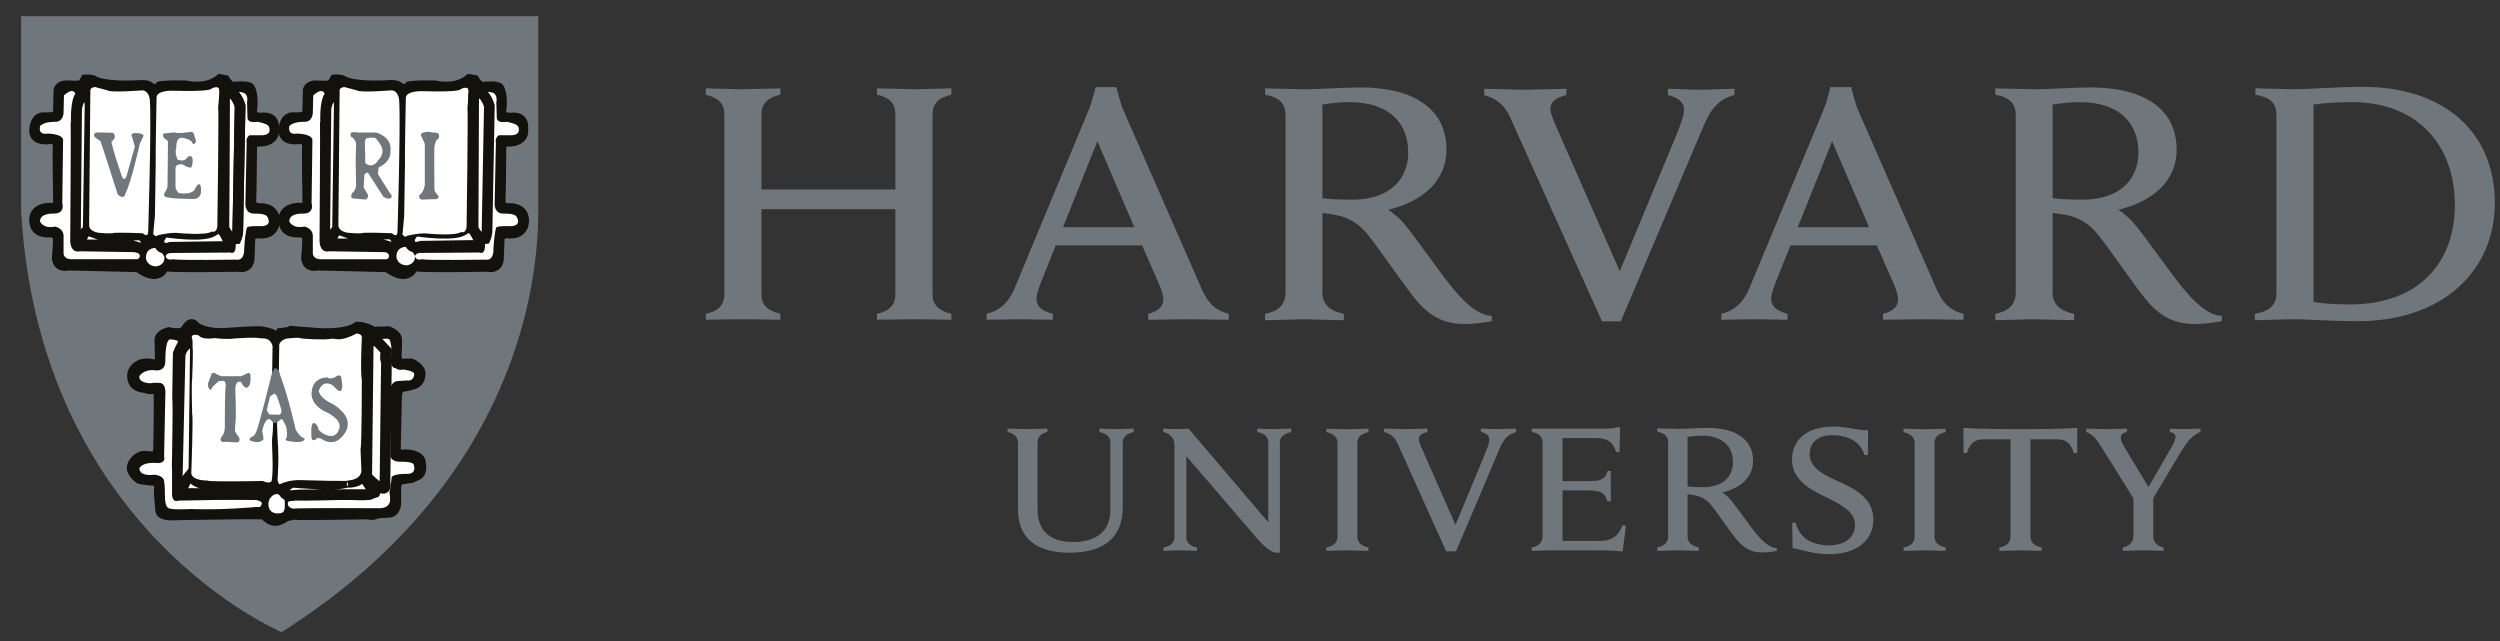 <?xml version="1.0" encoding="UTF-8"?>
<svg width="117px" height="30px" viewBox="0 0 117 30" version="1.1" xmlns="http://www.w3.org/2000/svg" xmlns:xlink="http://www.w3.org/1999/xlink">
    <rect x="0" y="0" width="117" height="30" fill="#333333" stroke="none"/>
    <!-- Generator: Sketch 61.2 (89653) - https://sketch.com -->
    <title>Harvard_University_logo</title>
    <desc>Created with Sketch.</desc>
    <defs>
        <polygon id="path-1" points="0 31.747 121.354 31.747 121.354 0 0 0"></polygon>
    </defs>
    <g id="6F777C" stroke="none" stroke-width="1" fill="none" fill-rule="evenodd">
        <g id="Harvard_University_logo" transform="translate(-2, -2)">
            <g id="g10" transform="translate(61, 16.963) scale(-1, 1) rotate(-180) translate(-61, -16.963) translate(0, 0.963)">
                <g id="g12">
                    <g id="g14-Clipped">
                        <mask id="mask-2" fill="white">
                            <use xlink:href="#path-1"></use>
                        </mask>
                        <g id="path16"></g>
                        <g id="g14" mask="url(#mask-2)">
                            <g transform="translate(2.883, 1.153)">
                                <g id="g20" transform="translate(46.183, 3.906)">
                                    <path d="M0.577,5.189 C0.577,5.434 0.417,5.616 0.09,5.686 L0.09,5.845 C0.271,5.845 0.873,5.821 1.042,5.821 C1.189,5.821 1.772,5.845 1.953,5.845 L1.953,5.686 C1.65,5.627 1.491,5.448 1.491,5.189 L1.491,2.078 C1.491,1.093 2.032,0.537 3.164,0.537 C4.139,0.537 4.897,0.974 4.897,2.005 L4.897,5.201 C4.897,5.432 4.752,5.616 4.387,5.686 L4.387,5.845 C4.52,5.845 5.017,5.821 5.187,5.821 C5.332,5.821 5.855,5.845 5.988,5.845 L5.988,5.686 C5.636,5.602 5.479,5.444 5.479,5.201 L5.479,2.177 C5.479,0.819 4.69,0.039 2.985,0.039 C1.399,0.039 0.577,0.761 0.577,2.036 L0.577,5.189 Z" id="path22" fill="#6F777C" fill-rule="nonzero"></path>
                                </g>
                                <g id="g24" transform="translate(53.422, 3.9)">
                                    <path d="M0.144,0.288 C0.513,0.357 0.659,0.544 0.659,0.773 L0.659,5.073 C0.659,5.437 0.465,5.601 0.134,5.692 L0.134,5.85 C0.321,5.836 0.635,5.828 0.796,5.828 C0.942,5.828 1.168,5.831 1.321,5.85 L5.05,1.466 L5.05,5.206 C5.05,5.437 4.904,5.62 4.54,5.692 L4.54,5.85 C4.673,5.85 5.153,5.826 5.324,5.826 C5.472,5.826 5.986,5.85 6.122,5.85 L6.122,5.692 C5.766,5.608 5.594,5.449 5.594,5.206 L5.594,0.045 L5.37,0.045 C5.228,0.077 4.961,0.229 4.554,0.676 L1.217,4.562 L1.217,0.773 C1.217,0.543 1.35,0.36 1.714,0.288 L1.714,0.129 C1.581,0.129 1.101,0.155 0.93,0.155 C0.783,0.155 0.28,0.129 0.144,0.129 L0.144,0.288 Z" id="path26" fill="#6F777C" fill-rule="nonzero"></path>
                                </g>
                                <g id="g28" transform="translate(82.849, 3.763)">
                                    <path d="M0.144,1.586 L0.302,1.586 C0.385,1.264 0.569,0.971 0.827,0.802 C1.095,0.613 1.516,0.523 1.855,0.523 C2.606,0.523 3.081,0.894 3.081,1.483 C3.081,2.092 2.472,2.408 1.742,2.772 C1.199,3.044 0.133,3.493 0.133,4.524 C0.133,5.484 0.865,6.082 2.037,6.082 C2.81,6.082 3.173,5.893 3.695,5.917 L3.685,4.752 L3.525,4.752 C3.317,5.438 2.693,5.678 2.01,5.678 C1.246,5.678 0.961,5.241 0.961,4.797 C0.961,4.161 1.583,3.84 2.288,3.526 C3.081,3.173 3.942,2.727 3.942,1.733 C3.942,0.793 3.206,0.112 1.861,0.112 C1.061,0.112 0.581,0.34 0.161,0.392 L0.144,1.586 Z" id="path30" fill="#6F777C" fill-rule="nonzero"></path>
                                </g>
                                <g id="g32" transform="translate(96.713, 3.946)">
                                    <path d="M2.306,2.45 L0.788,4.886 C0.529,5.314 0.33,5.54 0.041,5.646 L0.041,5.804 C0.25,5.804 0.812,5.779 0.971,5.779 C1.116,5.779 1.722,5.804 1.941,5.804 L1.941,5.646 C1.747,5.612 1.656,5.515 1.656,5.368 C1.656,5.239 1.744,5.073 1.832,4.929 C1.919,4.785 2.952,3.072 2.952,3.072 L4.03,4.928 C4.139,5.114 4.216,5.298 4.216,5.42 C4.216,5.531 4.138,5.622 3.954,5.646 L3.954,5.804 C4.137,5.804 4.52,5.779 4.643,5.779 C4.765,5.779 5.206,5.804 5.387,5.804 L5.387,5.657 C4.972,5.487 4.713,5.123 4.462,4.701 L3.082,2.394 M3.176,2.685 L3.176,0.739 C3.176,0.546 3.323,0.304 3.655,0.243 L3.655,0.084 C3.47,0.084 2.865,0.109 2.69,0.109 C2.543,0.109 1.963,0.084 1.754,0.084 L1.754,0.243 C2.087,0.304 2.247,0.546 2.247,0.739 L2.247,2.6" id="path34" fill="#6F777C" fill-rule="nonzero"></path>
                                </g>
                                <g id="g36" transform="translate(70.66, 3.985)">
                                    <path d="M0.144,5.766 L3.705,5.766 C3.815,5.766 4.008,5.778 4.118,5.826 L4.277,5.826 L4.252,4.669 L4.094,4.669 C3.959,5.033 3.818,5.325 3.129,5.325 L1.583,5.325 L1.583,3.309 L2.774,3.309 C2.948,3.309 3.159,3.323 3.25,3.345 C3.518,3.403 3.636,3.552 3.69,3.781 L3.849,3.781 C3.837,3.606 3.837,3.209 3.837,3.091 C3.837,2.973 3.849,2.554 3.849,2.364 L3.69,2.364 C3.613,2.592 3.509,2.765 3.25,2.829 C3.159,2.853 2.944,2.873 2.774,2.873 L1.583,2.873 L1.583,0.508 L3.264,0.508 C3.999,0.508 4.212,0.814 4.395,1.247 L4.552,1.21 L4.395,0.021 C3.849,0.07 3.521,0.07 2.901,0.07 L1.124,0.07 C0.953,0.07 0.325,0.045 0.142,0.045 L0.142,0.204 C0.463,0.265 0.65,0.423 0.65,0.731 L0.65,5.104 C0.65,5.376 0.504,5.545 0.144,5.605 L0.144,5.766 Z" id="path38" fill="#6F777C" fill-rule="nonzero"></path>
                                </g>
                                <g id="g40" transform="translate(61.134, 4.013)">
                                    <path d="M0.577,5.045 C0.577,5.338 0.402,5.5 0.059,5.574 L0.059,5.731 C0.25,5.731 0.868,5.707 1.048,5.707 C1.198,5.707 1.834,5.731 2.027,5.731 L2.027,5.574 C1.686,5.5 1.507,5.354 1.507,5.045 L1.507,0.702 C1.507,0.408 1.683,0.249 2.027,0.176 L2.027,0.017 C1.834,0.017 1.225,0.042 1.048,0.042 C0.894,0.042 0.25,0.017 0.058,0.017 L0.058,0.176 C0.409,0.241 0.577,0.395 0.577,0.702 L0.577,5.045 Z" id="path42" fill="#6F777C" fill-rule="nonzero"></path>
                                </g>
                                <g id="g44" transform="translate(88.145, 4.013)">
                                    <path d="M0.577,5.045 C0.577,5.338 0.4,5.5 0.057,5.574 L0.057,5.731 C0.248,5.731 0.867,5.707 1.045,5.707 C1.198,5.707 1.833,5.731 2.026,5.731 L2.026,5.574 C1.685,5.5 1.506,5.354 1.506,5.045 L1.506,0.702 C1.506,0.408 1.682,0.249 2.026,0.176 L2.026,0.017 C1.834,0.017 1.226,0.042 1.045,0.042 C0.895,0.042 0.248,0.017 0.057,0.017 L0.057,0.176 C0.407,0.241 0.577,0.395 0.577,0.702 L0.577,5.045 Z" id="path46" fill="#6F777C" fill-rule="nonzero"></path>
                                </g>
                                <g id="g48" transform="translate(90.932, 3.96)">
                                    <path d="M2.739,5.766 C0.787,5.766 0.475,5.802 0.075,5.827 L0.079,4.648 L0.238,4.648 C0.383,5.171 0.674,5.292 1.051,5.292 L2.275,5.292 L2.275,0.754 C2.275,0.447 2.108,0.294 1.756,0.228 L1.756,0.069 C1.949,0.069 2.599,0.094 2.75,0.094 C2.928,0.094 3.539,0.069 3.73,0.069 L3.73,0.228 C3.385,0.301 3.21,0.461 3.21,0.754 L3.21,5.292 L4.425,5.292 C4.815,5.292 5.095,5.159 5.24,4.648 L5.398,4.648 L5.4,5.827 C5.004,5.802 4.691,5.766 2.739,5.766" id="path50" fill="#6F777C" fill-rule="nonzero"></path>
                                </g>
                                <g id="g52" transform="translate(76.654, 3.85)">
                                    <path d="M1.441,0.865 C1.441,0.572 1.628,0.412 1.972,0.339 L1.972,0.18 C1.781,0.18 1.157,0.205 0.979,0.205 C0.826,0.205 0.216,0.18 0.024,0.18 L0.024,0.339 C0.344,0.4 0.532,0.558 0.532,0.865 L0.532,5.253 C0.532,5.523 0.385,5.693 0.026,5.754 L0.026,5.911 C0.216,5.911 0.82,5.887 0.991,5.887 C1.27,5.887 2.064,5.934 2.377,5.934 C3.745,5.934 4.507,5.369 4.507,4.399 C4.507,3.636 3.94,3.121 3.067,2.91 C3.067,2.91 3.266,2.795 3.465,2.563 C3.706,2.279 4.357,1.344 4.628,1.017 C4.898,0.689 5.243,0.323 5.614,0.307 L5.614,0.179 C5.436,0.14 5.152,0.106 4.934,0.106 C4.469,0.106 4.098,0.27 3.738,0.706 C3.426,1.086 2.898,1.873 2.586,2.271 C2.387,2.524 2.146,2.722 1.704,2.795 C1.619,2.809 1.538,2.821 1.441,2.833 L1.441,0.865 Z M1.441,3.197 C1.623,3.172 1.891,3.16 2.156,3.16 C3.227,3.16 3.565,3.776 3.565,4.322 C3.565,5.093 3.05,5.571 2.112,5.571 C1.918,5.571 1.637,5.547 1.441,5.51 L1.441,3.197 Z" id="path54" fill="#6F777C" fill-rule="nonzero"></path>
                                </g>
                                <g id="g56" transform="translate(63.812, 3.994)">
                                    <path d="M0.721,5.045 C0.596,5.321 0.404,5.524 0.078,5.595 L0.078,5.757 C0.281,5.757 0.984,5.731 1.139,5.731 C1.281,5.731 1.895,5.757 2.104,5.757 L2.104,5.6 C1.919,5.564 1.708,5.462 1.708,5.272 C1.708,5.137 1.79,4.952 1.947,4.605 L3.421,1.251 L4.816,4.61 C4.926,4.881 5.006,5.091 5.006,5.252 C5.006,5.429 4.842,5.552 4.61,5.6 L4.61,5.757 C4.796,5.757 5.25,5.731 5.391,5.731 C5.52,5.731 6.054,5.757 6.257,5.757 L6.257,5.595 C5.909,5.501 5.697,5.31 5.502,4.856 L3.449,0.015 L2.984,0.015 L0.721,5.045 Z" id="path58" fill="#6F777C" fill-rule="nonzero"></path>
                                </g>
                                <g id="g60" transform="translate(68.499, 14.649)">
                                    <path d="M1.297,9.658 C1.06,10.181 0.696,10.563 0.079,10.7 L0.079,11.005 C0.463,11.005 1.737,10.959 2.03,10.959 C2.3,10.959 3.534,11.005 3.927,11.005 L3.927,10.708 C3.578,10.64 3.177,10.445 3.177,10.085 C3.177,9.831 3.335,9.481 3.628,8.823 L6.423,2.468 L9.069,8.834 C9.275,9.35 9.429,9.744 9.429,10.048 C9.429,10.387 9.116,10.617 8.678,10.708 L8.678,11.005 C9.028,11.005 9.878,10.959 10.149,10.959 C10.395,10.959 11.405,11.005 11.79,11.005 L11.79,10.717 C11.13,10.538 10.727,10.16 10.36,9.3 L6.471,0.124 L5.59,0.124 L1.297,9.658 Z" id="path62" fill="#6F777C" fill-rule="nonzero"></path>
                                </g>
                                <g id="g64" transform="translate(32.152, 14.834)">
                                    <path d="M0,0.288 C0.508,0.404 0.865,0.635 0.865,1.21 L0.865,9.623 C0.865,10.175 0.533,10.405 0,10.543 L0,10.842 C0.267,10.842 1.415,10.797 1.695,10.797 C2.017,10.797 3.221,10.842 3.486,10.842 L3.486,10.543 C2.978,10.428 2.602,10.198 2.602,9.623 L2.602,6.109 L8.869,6.109 L8.869,9.623 C8.869,10.198 8.535,10.428 8.006,10.543 L8.006,10.842 C8.271,10.842 9.453,10.797 9.774,10.797 C10.052,10.797 11.227,10.842 11.489,10.842 L11.489,10.543 C10.982,10.428 10.606,10.198 10.606,9.623 L10.606,1.21 C10.606,0.658 10.959,0.426 11.489,0.288 L11.489,0.013 C11.227,0.013 10.052,0.036 9.774,0.036 C9.453,0.036 8.271,0.013 8.006,0.013 L8.006,0.288 C8.51,0.404 8.869,0.635 8.869,1.21 L8.869,5.186 L2.602,5.186 L2.602,1.21 C2.602,0.635 2.955,0.426 3.486,0.288 L3.486,0.013 C3.221,0.013 2.017,0.036 1.695,0.036 C1.415,0.036 0.267,0.013 0,0.013 L0,0.288 Z" id="path66" fill="#6F777C" fill-rule="nonzero"></path>
                                </g>
                                <g id="g68" transform="translate(104.644, 14.69)">
                                    <path d="M0,0.432 C0.65,0.548 1.009,0.807 1.009,1.4 L1.009,9.767 C1.009,10.344 0.655,10.572 0.027,10.687 L0.027,10.986 C0.389,10.986 1.567,10.941 1.894,10.941 C2.421,10.941 3.891,11.056 5.035,11.056 C8.891,11.056 11.231,8.903 11.231,5.629 C11.231,2.447 8.796,0.089 4.821,0.089 C3.675,0.089 2.315,0.18 1.783,0.18 C1.46,0.18 0.361,0.134 0,0.134 L0,0.432 Z M2.745,0.987 C3.137,0.915 3.863,0.871 4.435,0.871 C7.674,0.871 9.36,2.82 9.36,5.539 C9.36,8.357 7.581,10.341 4.553,10.341 C3.934,10.341 3.161,10.294 2.745,10.227 L2.745,0.987 Z" id="path70" fill="#6F777C" fill-rule="nonzero"></path>
                                </g>
                                <g id="g72" transform="translate(58.266, 14.535)">
                                    <path d="M2.739,1.586 C2.739,1.028 3.092,0.725 3.742,0.587 L3.742,0.289 C3.38,0.289 2.2,0.334 1.861,0.334 C1.575,0.334 0.418,0.289 0.056,0.289 L0.056,0.587 C0.66,0.703 1.015,1.003 1.015,1.586 L1.015,9.892 C1.015,10.404 0.739,10.727 0.058,10.842 L0.058,11.141 C0.42,11.141 1.563,11.095 1.883,11.095 C2.414,11.095 3.917,11.184 4.51,11.184 C7.103,11.184 8.546,10.111 8.546,8.277 C8.546,6.831 7.469,5.858 5.817,5.457 C5.817,5.457 6.191,5.238 6.569,4.799 C7.026,4.261 8.289,2.454 8.799,1.835 C9.31,1.215 9.964,0.522 10.665,0.49 L10.665,0.246 C10.329,0.174 9.792,0.112 9.381,0.112 C8.498,0.112 7.796,0.422 7.113,1.249 C6.524,1.967 5.494,3.493 4.904,4.246 C4.528,4.726 4.073,5.1 3.239,5.238 C3.075,5.267 2.92,5.288 2.739,5.309 L2.739,1.586 Z M2.739,5.998 C3.082,5.953 3.589,5.93 4.092,5.93 C6.119,5.93 6.756,7.097 6.756,8.128 C6.756,9.592 5.781,10.495 4.005,10.495 C3.639,10.495 3.106,10.449 2.739,10.381 L2.739,5.998 Z" id="path74" fill="#6F777C" fill-rule="nonzero"></path>
                                </g>
                                <g id="g76" transform="translate(92.439, 14.535)">
                                    <path d="M2.739,1.586 C2.739,1.028 3.093,0.725 3.744,0.587 L3.744,0.289 C3.382,0.289 2.204,0.334 1.865,0.334 C1.573,0.334 0.42,0.289 0.058,0.289 L0.058,0.587 C0.66,0.703 1.016,1.003 1.016,1.586 L1.016,9.892 C1.016,10.404 0.737,10.727 0.06,10.842 L0.06,11.141 C0.423,11.141 1.562,11.095 1.885,11.095 C2.417,11.095 3.919,11.184 4.509,11.184 C7.106,11.184 8.545,10.111 8.545,8.277 C8.545,6.831 7.47,5.858 5.817,5.457 C5.817,5.457 6.193,5.238 6.567,4.799 C7.029,4.261 8.292,2.454 8.8,1.835 C9.313,1.215 9.968,0.522 10.664,0.49 L10.664,0.246 C10.333,0.174 9.793,0.112 9.387,0.112 C8.501,0.112 7.796,0.422 7.115,1.249 C6.526,1.967 5.499,3.493 4.904,4.246 C4.528,4.726 4.075,5.1 3.242,5.238 C3.075,5.267 2.923,5.288 2.739,5.309 L2.739,1.586 Z M2.739,5.998 C3.086,5.953 3.59,5.93 4.094,5.93 C6.122,5.93 6.757,7.097 6.757,8.128 C6.757,9.592 5.781,10.495 4.009,10.495 C3.639,10.495 3.108,10.449 2.739,10.381 L2.739,5.998 Z" id="path78" fill="#6F777C" fill-rule="nonzero"></path>
                                </g>
                                <g id="g80" transform="translate(45.29, 14.836)">
                                    <path d="M0,0.288 C0.686,0.449 1.063,0.893 1.313,1.487 L4.784,9.839 C4.931,10.184 5.103,10.895 5.103,10.895 L6.075,10.895 C6.075,10.895 6.248,10.182 6.393,9.836 L10.061,1.464 C10.322,0.888 10.606,0.471 11.335,0.288 L11.333,0.01 C10.936,0.01 9.701,0.033 9.421,0.033 C9.141,0.033 7.962,0.01 7.566,0.01 L7.567,0.288 C8.101,0.419 8.269,0.691 8.269,0.954 C8.269,1.177 8.177,1.429 8.065,1.691 L7.277,3.489 L3.235,3.489 L2.513,1.681 C2.432,1.476 2.336,1.186 2.336,0.991 C2.336,0.689 2.493,0.449 3.099,0.288 L3.098,0.01 C2.739,0.01 1.791,0.033 1.569,0.033 L-0.001,0.01 L0,0.288 Z M6.911,4.342 L5.185,8.364 L3.577,4.342 L6.911,4.342 Z" id="path82" fill="#6F777C" fill-rule="nonzero"></path>
                                </g>
                                <g id="g84" transform="translate(79.532, 14.836)">
                                    <path d="M0.144,0.288 C0.83,0.449 1.208,0.893 1.456,1.487 L4.929,9.839 C5.076,10.184 5.25,10.895 5.25,10.895 L6.221,10.895 C6.221,10.895 6.393,10.182 6.537,9.836 L10.206,1.464 C10.466,0.888 10.752,0.471 11.478,0.288 L11.477,0.01 C11.081,0.01 9.845,0.033 9.562,0.033 C9.285,0.033 8.107,0.01 7.71,0.01 L7.71,0.288 C8.247,0.419 8.413,0.691 8.413,0.954 C8.413,1.177 8.322,1.429 8.212,1.691 L7.42,3.489 L3.378,3.489 L2.655,1.681 C2.575,1.476 2.479,1.186 2.479,0.991 C2.479,0.689 2.637,0.449 3.243,0.288 L3.243,0.01 C2.883,0.01 1.936,0.033 1.713,0.033 L0.143,0.01 L0.144,0.288 Z M7.055,4.342 L5.328,8.364 L3.721,4.342 L7.055,4.342 Z" id="path86" fill="#6F777C" fill-rule="nonzero"></path>
                                </g>
                                <g id="g88" transform="translate(0.106, 0.223)">
                                    <path d="M0,28.829 L24.201,28.829 L24.201,19.687 C24.201,15.498 22.642,6.615 12.191,0.004 C12.191,0.004 0.867,4.734 0,19.687 L0,28.829 Z" id="path90" fill="#6F777C" fill-rule="nonzero"></path>
                                </g>
                                <g id="g92" transform="translate(0.057, 0.103)">
                                    <path d="M-2.04841144e-15,28.973 L24.225,28.973 L24.225,19.825 C24.225,15.635 22.663,6.747 12.203,0.131 C12.203,0.131 0.868,4.864 -2.04841144e-15,19.825 L-2.04841144e-15,28.973 Z" id="path94"></path>
                                </g>
                                <g id="g96" transform="translate(12.37, 16.872)">
                                    <path d="M6.054,0.432 C6.054,0.432 5.838,-0.255 4.879,0.452 L1.584,0.531 C1.584,0.531 1.153,0.392 1.094,0.844 C1.094,0.844 1.173,1.745 1.133,1.824 C1.133,1.824 1.153,2.079 0.72,2.079 C0.72,2.079 0.054,2.001 0.034,2.59 C0.034,2.59 -0.082,3.217 0.839,3.196 C0.839,3.196 1.133,3.06 1.153,3.433 C1.153,3.433 1.114,5.983 1.133,6.178 C1.133,6.178 1.212,6.412 0.76,6.452 C0.76,6.452 0.113,6.315 0.034,6.746 C0.034,6.746 -0.004,7.393 0.428,7.433 C0.428,7.433 0.957,7.393 1.054,7.531 C1.054,7.531 1.173,7.453 1.153,7.922 L1.173,8.727 C1.173,8.727 1.23,8.942 1.564,8.921 C1.564,8.921 2.172,8.883 2.252,8.942 C2.252,8.942 2.387,9.118 2.427,9.198 C2.427,9.198 2.742,9.217 2.8,9.138 C2.8,9.138 3.27,8.824 5.055,8.942 C5.055,8.942 5.33,8.942 5.387,8.863 C5.387,8.863 5.722,8.609 5.917,8.883 C5.917,8.883 6.211,8.942 7.093,8.921 C7.093,8.921 8.055,8.668 8.721,9.217 L8.937,9.177 C8.937,9.177 9.211,8.727 9.407,8.863 C9.407,8.863 9.996,8.921 10.093,8.804 C10.093,8.804 10.289,8.512 10.191,7.745 C10.191,7.745 10.075,7.412 10.643,7.412 C10.643,7.412 11.291,7.531 11.211,6.923 C11.211,6.923 11.388,6.236 10.31,6.334 C10.31,6.334 10.172,6.138 10.191,6 C10.191,6 10.172,3.766 10.153,3.509 C10.153,3.509 10.133,3.156 10.603,3.177 C10.603,3.177 11.231,3.217 11.252,2.648 C11.252,2.648 11.33,1.903 10.427,2.041 C10.427,2.041 10.153,2.001 10.112,1.824 L10.075,0.844 C10.075,0.844 10.093,0.354 9.545,0.472 C9.467,0.472 6.487,0.411 6.231,0.49 C6.231,0.49 6.092,0.509 6.054,0.432" id="path98" fill="#FFFFFF" fill-rule="nonzero"></path>
                                </g>
                                <g id="g100" transform="translate(5.171, 5.379)">
                                    <path d="M6.919,8.649 C6.919,8.649 7.056,8.707 7.095,8.803 C7.095,8.803 7.508,8.844 7.565,8.902 L8.861,8.803 C8.861,8.803 10.135,8.707 10.684,9.101 C10.684,9.101 10.881,9.101 11.019,9.041 C11.019,9.041 11.292,8.981 11.37,8.865 L12.116,8.885 C12.116,8.885 12.547,8.746 12.507,8.471 L12.507,8.119 C12.507,8.119 12.428,7.413 12.624,7.373 L13.194,7.373 C13.194,7.373 13.665,7.157 13.606,6.883 C13.606,6.883 13.626,6.493 13.215,6.413 C13.215,6.413 12.801,6.296 12.666,6.314 C12.666,6.314 12.527,6.139 12.507,5.923 L12.45,3.354 C12.45,3.354 12.41,3.079 12.822,3.118 C12.822,3.118 13.429,3.178 13.606,2.843 C13.606,2.843 13.763,2.275 13.45,2.177 L13.215,2.061 L12.704,1.979 C12.704,1.979 12.489,1.961 12.469,1.589 L12.469,0.904 C12.469,0.904 12.489,0.431 12.116,0.431 L11.567,0.392 C11.567,0.392 11.43,0.276 11.155,0.354 C11.155,0.354 7.821,0.294 7.703,0.334 L7.311,0.255 C7.311,0.255 6.88,-0.138 6.527,0.158 L6.253,0.374 C6.253,0.374 6.056,0.334 5.979,0.354 C5.9,0.374 2.292,0.314 2.292,0.314 C2.292,0.314 1.527,0.235 1.469,0.491 C1.469,0.491 1.371,1.49 1.41,1.61 C1.41,1.61 1.41,1.903 1.233,1.922 C1.233,1.922 0.468,1.961 0.449,2.041 C0.449,2.041 0.036,2.334 0.154,2.627 C0.154,2.627 0.292,3.021 0.703,3.06 C0.703,3.06 1.331,2.961 1.331,3.137 C1.331,3.137 1.371,3.255 1.371,3.451 C1.371,3.451 1.41,5.786 1.39,5.942 C1.39,5.942 1.448,6.236 1.193,6.236 C1.193,6.236 0.919,6.158 0.743,6.275 C0.743,6.275 0.272,6.256 0.174,6.629 C0.174,6.629 0.095,6.864 0.212,7.061 C0.212,7.061 0.429,7.492 1.056,7.354 C1.056,7.354 1.41,7.256 1.448,7.51 L1.43,8.453 C1.43,8.453 1.35,8.707 1.841,8.844 C1.841,8.844 2.468,8.668 2.664,8.981 C2.664,8.981 2.88,9.414 3.055,9.12 C3.055,9.12 3.429,8.766 4.448,8.803 C4.448,8.803 6.214,8.942 6.253,8.865 C6.253,8.865 6.684,8.803 6.801,8.668 L6.919,8.649 Z" id="path102" fill="#FFFFFF" fill-rule="nonzero"></path>
                                </g>
                                <g id="g104" transform="translate(0.704, 16.872)">
                                    <path d="M6.054,0.432 C6.054,0.432 5.838,-0.255 4.877,0.452 L1.583,0.531 C1.583,0.531 1.151,0.392 1.092,0.844 C1.092,0.844 1.171,1.745 1.13,1.824 C1.13,1.824 1.151,2.08 0.719,2.08 C0.719,2.08 0.053,2 0.034,2.589 C0.034,2.589 -0.084,3.218 0.837,3.196 C0.837,3.196 1.13,3.06 1.151,3.432 C1.151,3.432 1.112,5.981 1.13,6.178 C1.13,6.178 1.21,6.411 0.759,6.452 C0.759,6.452 0.111,6.315 0.034,6.747 C0.034,6.747 -0.006,7.393 0.425,7.433 C0.425,7.433 0.955,7.393 1.053,7.528 C1.053,7.528 1.171,7.453 1.151,7.924 L1.171,8.727 C1.171,8.727 1.23,8.942 1.562,8.923 C1.562,8.923 2.171,8.884 2.25,8.942 C2.25,8.942 2.387,9.118 2.425,9.198 C2.425,9.198 2.74,9.216 2.799,9.14 C2.799,9.14 3.268,8.824 5.055,8.942 C5.055,8.942 5.328,8.942 5.387,8.863 C5.387,8.863 5.72,8.609 5.916,8.884 C5.916,8.884 6.21,8.942 7.093,8.923 C7.093,8.923 8.052,8.668 8.72,9.216 L8.935,9.176 C8.935,9.176 9.209,8.727 9.407,8.863 C9.407,8.863 9.995,8.923 10.093,8.804 C10.093,8.804 10.29,8.51 10.19,7.745 C10.19,7.745 10.074,7.412 10.642,7.412 C10.642,7.412 11.288,7.528 11.211,6.923 C11.211,6.923 11.388,6.236 10.309,6.334 C10.309,6.334 10.171,6.137 10.19,6 C10.19,6 10.171,3.766 10.152,3.509 C10.152,3.509 10.133,3.159 10.603,3.177 C10.603,3.177 11.231,3.218 11.25,2.647 C11.25,2.647 11.328,1.903 10.427,2.041 C10.427,2.041 10.152,2 10.112,1.824 L10.074,0.844 C10.074,0.844 10.093,0.354 9.543,0.471 C9.465,0.471 6.486,0.413 6.23,0.49 C6.23,0.49 6.093,0.509 6.054,0.432" id="path106" fill="#FFFFFF" fill-rule="nonzero"></path>
                                </g>
                                <g id="g108" transform="translate(12.37, 16.872)">
                                    <path d="M6.054,0.432 C6.054,0.432 5.838,-0.255 4.879,0.452 L1.584,0.531 C1.584,0.531 1.153,0.392 1.094,0.844 C1.094,0.844 1.173,1.745 1.133,1.824 C1.133,1.824 1.153,2.079 0.72,2.079 C0.72,2.079 0.054,2.001 0.034,2.59 C0.034,2.59 -0.082,3.217 0.839,3.196 C0.839,3.196 1.133,3.06 1.153,3.433 C1.153,3.433 1.114,5.983 1.133,6.178 C1.133,6.178 1.212,6.412 0.76,6.452 C0.76,6.452 0.113,6.315 0.034,6.746 C0.034,6.746 -0.004,7.393 0.428,7.433 C0.428,7.433 0.957,7.393 1.054,7.531 C1.054,7.531 1.173,7.453 1.153,7.922 L1.173,8.727 C1.173,8.727 1.23,8.942 1.564,8.921 C1.564,8.921 2.172,8.883 2.252,8.942 C2.252,8.942 2.387,9.118 2.427,9.198 C2.427,9.198 2.742,9.217 2.8,9.138 C2.8,9.138 3.27,8.824 5.055,8.942 C5.055,8.942 5.33,8.942 5.387,8.863 C5.387,8.863 5.722,8.609 5.917,8.883 C5.917,8.883 6.211,8.942 7.093,8.921 C7.093,8.921 8.055,8.668 8.721,9.217 L8.937,9.177 C8.937,9.177 9.211,8.727 9.407,8.863 C9.407,8.863 9.996,8.921 10.093,8.804 C10.093,8.804 10.289,8.512 10.191,7.745 C10.191,7.745 10.075,7.412 10.643,7.412 C10.643,7.412 11.291,7.531 11.211,6.923 C11.211,6.923 11.388,6.236 10.31,6.334 C10.31,6.334 10.172,6.138 10.191,6 C10.191,6 10.172,3.766 10.153,3.509 C10.153,3.509 10.133,3.156 10.603,3.177 C10.603,3.177 11.231,3.217 11.252,2.648 C11.252,2.648 11.33,1.903 10.427,2.041 C10.427,2.041 10.153,2.001 10.112,1.824 L10.075,0.844 C10.075,0.844 10.093,0.354 9.545,0.472 C9.467,0.472 6.487,0.411 6.231,0.49 C6.231,0.49 6.092,0.509 6.054,0.432" id="path110" fill="#12110C" fill-rule="nonzero"></path>
                                </g>
                                <g id="g112" transform="translate(12.37, 16.872)">
                                    <path d="M6.054,0.432 C6.054,0.432 5.838,-0.256 4.879,0.451 L1.583,0.531 C1.583,0.531 1.152,0.392 1.093,0.844 C1.093,0.844 1.173,1.746 1.132,1.825 C1.132,1.825 1.152,2.079 0.72,2.079 C0.72,2.079 0.053,2 0.034,2.59 C0.034,2.59 -0.083,3.217 0.838,3.197 C0.838,3.197 1.132,3.06 1.152,3.433 C1.152,3.433 1.113,5.983 1.132,6.178 C1.132,6.178 1.212,6.413 0.76,6.453 C0.76,6.453 0.113,6.316 0.034,6.746 C0.034,6.746 -0.004,7.394 0.427,7.433 C0.427,7.433 0.956,7.394 1.054,7.531 C1.054,7.531 1.173,7.454 1.152,7.923 L1.173,8.729 C1.173,8.729 1.229,8.944 1.564,8.923 C1.564,8.923 2.172,8.884 2.251,8.944 C2.251,8.944 2.387,9.119 2.427,9.198 C2.427,9.198 2.741,9.218 2.8,9.139 C2.8,9.139 3.27,8.825 5.055,8.944 C5.055,8.944 5.33,8.944 5.387,8.865 C5.387,8.865 5.722,8.61 5.917,8.884 C5.917,8.884 6.211,8.944 7.093,8.923 C7.093,8.923 8.055,8.669 8.721,9.218 L8.938,9.179 C8.938,9.179 9.212,8.729 9.407,8.865 C9.407,8.865 9.996,8.923 10.093,8.806 C10.093,8.806 10.289,8.513 10.192,7.747 C10.192,7.747 10.075,7.413 10.644,7.413 C10.644,7.413 11.291,7.531 11.211,6.924 C11.211,6.924 11.388,6.237 10.31,6.335 C10.31,6.335 10.173,6.139 10.192,6.001 C10.192,6.001 10.173,3.766 10.153,3.511 C10.153,3.511 10.133,3.157 10.604,3.177 C10.604,3.177 11.232,3.217 11.253,2.648 C11.253,2.648 11.33,1.903 10.427,2.041 C10.427,2.041 10.153,2 10.112,1.825 L10.075,0.844 C10.075,0.844 10.093,0.353 9.546,0.472 C9.468,0.472 6.487,0.412 6.231,0.49 C6.231,0.49 6.092,0.509 6.054,0.432 Z" id="path114" stroke="#12110C" stroke-width="0.5"></path>
                                </g>
                                <g id="g116" transform="translate(14.141, 18.465)">
                                    <path d="M0.8,6.919 C0.8,6.919 0.854,6.526 0.854,6.427 C0.854,6.33 0.774,0.761 0.774,0.761 C0.774,0.761 0.854,0.33 0.339,0.113 C0.339,0.113 0.201,0.075 0.176,0.349 L0.229,6.23 C0.229,6.23 0.283,6.958 0.8,6.919" id="path118" fill="#FFFFFF" fill-rule="nonzero"></path>
                                </g>
                                <g id="g120" transform="translate(14.142, 18.466)">
                                    <path d="M0.8,6.919 C0.8,6.919 0.853,6.526 0.853,6.427 C0.853,6.329 0.774,0.76 0.774,0.76 C0.774,0.76 0.853,0.328 0.338,0.113 C0.338,0.113 0.2,0.074 0.173,0.348 L0.228,6.23 C0.228,6.23 0.282,6.958 0.8,6.919 L0.8,6.919 Z" id="path122" stroke="#12110C" stroke-width="0.5"></path>
                                </g>
                                <g id="g124" transform="translate(12.63, 17.656)">
                                    <path d="M1.441,0.865 C1.441,0.865 1.48,6.395 1.462,6.493 C1.441,6.589 1.48,6.412 1.48,6.412 C1.48,6.412 1.422,7.375 1.677,7.768 C1.677,7.768 1.597,8.099 1.147,7.688 L1.127,6.885 C1.127,6.885 1.127,6.433 0.716,6.453 C0.716,6.453 0.245,6.474 0.029,6.258 C0.029,6.258 -0.088,5.826 0.362,5.903 C0.362,5.903 1.069,5.903 1.108,5.611 L1.069,2.649 C1.069,2.649 1.226,2.157 0.677,2.157 C0.677,2.157 0.008,2.199 0.029,1.787 C0.029,1.787 0.167,1.435 0.736,1.551 C0.736,1.551 1.147,1.474 1.127,1.08 L1.127,0.335 C1.127,0.335 1.088,0.039 1.48,0.021 L4.539,0.021 C4.539,0.021 4.695,0.002 4.695,0.198 C4.695,0.198 4.676,0.354 4.441,0.354 L1.893,0.394 C1.893,0.394 1.48,0.256 1.441,0.865" id="path126" fill="#FFFFFF" fill-rule="nonzero"></path>
                                </g>
                                <g id="g128" transform="translate(14.516, 18.097)">
                                    <path d="M0.144,0.6 C0.144,0.6 0.065,0.219 0.359,0.299 L2.379,0.299 L2.927,0.134 C2.927,0.134 3.495,0.326 2.927,0.761 C2.927,0.761 1.124,0.736 0.967,0.789 C0.967,0.789 0.594,0.924 0.514,0.951 C0.514,0.951 0.32,1.06 0.144,0.6" id="path130" fill="#FFFFFF" fill-rule="nonzero"></path>
                                </g>
                                <g id="g132" transform="translate(14.515, 18.097)">
                                    <path d="M0.144,0.6 C0.144,0.6 0.065,0.219 0.359,0.298 L2.38,0.298 L2.928,0.133 C2.928,0.133 3.497,0.326 2.928,0.762 C2.928,0.762 1.124,0.737 0.967,0.789 C0.967,0.789 0.594,0.925 0.515,0.952 C0.515,0.952 0.32,1.061 0.144,0.6 Z" id="path134" stroke="#12110C" stroke-width="0.5"></path>
                                </g>
                                <g id="g136" transform="translate(17.58, 17.39)">
                                    <path d="M0.5,0.865 C0.5,0.865 0.07,0.865 0.092,0.374 C0.092,0.374 0.137,0.003 0.591,0.003 C0.591,0.003 0.997,0.06 0.954,0.452 C0.954,0.452 0.704,0.943 0.5,0.865" id="path138" fill="#FFFFFF" fill-rule="nonzero"></path>
                                </g>
                                <g id="g140" transform="translate(18.143, 18.162)">
                                    <path d="M0.144,0.5 C0.144,0.5 0.32,0.839 0.439,0.839 C0.439,0.839 2.4,0.534 2.731,0.942 C2.731,0.942 3.026,1.043 3.105,0.942 C3.105,0.942 3.399,0.534 3.399,0.296 C3.399,0.296 3.38,-0.012 3.026,0.162 C3.026,0.162 0.811,0.125 0.693,0.125 C0.693,0.125 0.084,-0.112 0.144,0.5" id="path142" fill="#FFFFFF" fill-rule="nonzero"></path>
                                </g>
                                <g id="g144" transform="translate(18.142, 18.162)">
                                    <path d="M0.144,0.5 C0.144,0.5 0.32,0.84 0.439,0.84 C0.439,0.84 2.4,0.535 2.732,0.943 C2.732,0.943 3.028,1.044 3.107,0.943 C3.107,0.943 3.4,0.535 3.4,0.295 C3.4,0.295 3.381,-0.013 3.028,0.161 C3.028,0.161 0.811,0.124 0.693,0.124 C0.693,0.124 0.084,-0.113 0.144,0.5 Z" id="path146" stroke="#12110C" stroke-width="0.5"></path>
                                </g>
                                <g id="g148" transform="translate(18.541, 17.526)">
                                    <path d="M0,0.288 C0,0.288 0,0.447 0.275,0.447 L3.019,0.466 C3.019,0.466 3.275,0.328 3.275,0.798 C3.275,0.798 3.375,2.936 3.384,5.289 C3.388,5.99 3.419,6.725 3.395,7.406 C3.395,7.406 3.333,7.7 3.255,7.76 C3.255,7.76 3.255,8.073 3.589,7.956 C3.589,7.956 3.883,7.936 3.804,7.483 L3.825,6.8 C3.825,6.8 3.766,6.504 4.294,6.583 C4.294,6.583 4.823,6.504 4.844,6.309 C4.844,6.309 5,5.915 4.374,5.955 L3.921,5.955 C3.921,5.955 3.726,5.838 3.784,5.602 L3.726,2.758 C3.726,2.758 3.686,2.269 4.157,2.287 C4.157,2.287 4.646,2.308 4.745,2.15 C4.745,2.15 5.08,1.66 4.354,1.7 C4.354,1.7 3.902,1.72 3.804,1.641 C3.804,1.641 3.726,1.543 3.667,0.621 C3.667,0.621 3.707,0.071 3.295,0.132 C3.295,0.132 0.568,0.093 0.314,0.151 C0.314,0.151 0.039,0.071 0,0.288" id="path150" fill="#FFFFFF" fill-rule="nonzero"></path>
                                </g>
                                <g id="g152" transform="translate(14.868, 18.787)">
                                    <path d="M0.144,6.775 L0.085,0.478 C0.085,0.478 0.066,0.186 0.556,0.127 C0.556,0.127 1.124,0.068 1.26,0.127 C1.26,0.127 1.635,0.147 2.594,0.107 C2.594,0.107 2.831,-0.13 2.851,0.166 C2.851,0.166 3.006,5.263 2.93,6.324 C2.93,6.324 2.908,6.775 2.576,6.795 C2.576,6.795 1.085,6.674 0.948,6.795 L0.359,6.95 C0.359,6.95 0.124,6.931 0.144,6.775" id="path154" fill="#FFFFFF" fill-rule="nonzero"></path>
                                </g>
                                <g id="g156" transform="translate(17.822, 18.617)">
                                    <path d="M0.288,6.631 C0.288,6.631 0.23,3.669 0.249,3.571 L0.211,1.082 L0.131,0.218 C0.131,0.218 0.249,0.042 0.348,0.159 C0.348,0.159 0.975,0.318 1.367,0.256 C1.367,0.256 2.623,0.14 2.877,0.337 C2.877,0.337 3.074,0.239 3.131,0.553 C3.131,0.553 3.209,6.042 3.172,6.14 C3.172,6.14 3.248,6.927 3.209,7.003 C3.209,7.003 3.191,7.179 2.857,7.023 C2.857,7.023 2.896,6.865 1.034,6.927 C1.034,6.927 0.328,6.946 0.288,6.631" id="path158" fill="#FFFFFF" fill-rule="nonzero"></path>
                                </g>
                                <g id="g160" transform="translate(21.085, 18.55)">
                                    <path d="M0.2,6.775 L0.174,0.579 C0.174,0.579 0.391,0.028 0.744,0.086 C0.744,0.086 0.797,0.205 0.823,0.401 L0.934,6.304 C0.934,6.304 0.66,7.244 0.2,6.775" id="path162" fill="#FFFFFF" fill-rule="nonzero"></path>
                                </g>
                                <g id="g164" transform="translate(21.084, 18.551)">
                                    <path d="M0.2,6.775 L0.174,0.578 C0.174,0.578 0.392,0.027 0.745,0.085 C0.745,0.085 0.799,0.204 0.825,0.4 L0.935,6.304 C0.935,6.304 0.661,7.244 0.2,6.775 Z" id="path166" stroke="#12110C" stroke-width="0.5"></path>
                                </g>
                                <g id="g168" transform="translate(18.677, 20.443)">
                                    <path d="M0.144,3.027 C0.086,3.184 0.478,3.203 0.478,3.203 L0.674,3.165 C0.812,3.184 0.949,3.124 0.949,3.124 C1.086,2.909 0.851,2.792 0.851,2.792 L0.772,2.536 C0.752,2.32 0.772,0.457 0.772,0.457 C0.812,0.361 0.968,0.185 0.968,0.185 C0.968,0.007 0.752,0.046 0.752,0.046 L0.184,0.026 C0.007,0.046 0.066,0.243 0.066,0.243 C0.262,0.341 0.321,0.695 0.321,0.695 L0.321,2.635 L0.144,3.027 Z" id="path170" fill="#6F777C" fill-rule="nonzero"></path>
                                </g>
                                <g id="g172" transform="translate(15.453, 20.349)">
                                    <path d="M0.721,1.297 L0.682,0.69 L0.857,0.396 C0.976,0.24 0.779,0.121 0.779,0.121 L0.152,0.179 C0.035,0.24 0.152,0.435 0.152,0.435 C0.309,0.532 0.329,0.788 0.329,0.788 L0.309,1.925 L0.329,2.749 C0.329,2.848 0.172,3.023 0.172,3.023 C0.035,3.042 0.074,3.219 0.074,3.219 C0.113,3.317 0.445,3.259 0.445,3.259 L1.27,3.259 C2.055,3.003 1.937,2.435 1.937,2.435 C1.996,1.867 1.388,1.63 1.388,1.63 L1.348,1.316 L1.917,0.416 C2.015,0.337 1.996,0.257 1.996,0.257 C1.917,0.042 1.603,0.257 1.603,0.257 L0.898,1.356 C0.838,1.435 0.721,1.297 0.721,1.297 M0.74,2.848 C0.759,2.415 0.759,1.827 0.759,1.827 C1.133,1.532 1.348,1.945 1.348,1.945 C1.837,2.415 1.348,2.848 1.27,2.964 C1.19,3.082 0.798,2.984 0.798,2.984 L0.74,2.848 Z" id="path174" fill="#6F777C" fill-rule="nonzero"></path>
                                </g>
                                <g id="g176" transform="translate(5.171, 5.379)">
                                    <path d="M6.919,8.649 C6.919,8.649 7.056,8.707 7.095,8.803 C7.095,8.803 7.508,8.844 7.565,8.902 L8.861,8.803 C8.861,8.803 10.135,8.707 10.684,9.101 C10.684,9.101 10.881,9.101 11.019,9.041 C11.019,9.041 11.292,8.981 11.37,8.865 L12.116,8.885 C12.116,8.885 12.547,8.746 12.507,8.471 L12.507,8.119 C12.507,8.119 12.428,7.413 12.624,7.373 L13.194,7.373 C13.194,7.373 13.665,7.157 13.606,6.883 C13.606,6.883 13.626,6.493 13.215,6.413 C13.215,6.413 12.801,6.296 12.666,6.314 C12.666,6.314 12.527,6.139 12.507,5.923 L12.45,3.354 C12.45,3.354 12.41,3.079 12.822,3.118 C12.822,3.118 13.429,3.178 13.606,2.843 C13.606,2.843 13.763,2.275 13.45,2.177 L13.215,2.061 L12.704,1.979 C12.704,1.979 12.489,1.961 12.469,1.589 L12.469,0.904 C12.469,0.904 12.489,0.431 12.116,0.431 L11.567,0.392 C11.567,0.392 11.43,0.276 11.155,0.354 C11.155,0.354 7.821,0.294 7.703,0.334 L7.311,0.255 C7.311,0.255 6.88,-0.138 6.527,0.158 L6.253,0.374 C6.253,0.374 6.056,0.334 5.979,0.354 C5.9,0.374 2.292,0.314 2.292,0.314 C2.292,0.314 1.527,0.235 1.469,0.491 C1.469,0.491 1.371,1.49 1.41,1.61 C1.41,1.61 1.41,1.903 1.233,1.922 C1.233,1.922 0.468,1.961 0.449,2.041 C0.449,2.041 0.036,2.334 0.154,2.627 C0.154,2.627 0.292,3.021 0.703,3.06 C0.703,3.06 1.331,2.961 1.331,3.137 C1.331,3.137 1.371,3.255 1.371,3.451 C1.371,3.451 1.41,5.786 1.39,5.942 C1.39,5.942 1.448,6.236 1.193,6.236 C1.193,6.236 0.919,6.158 0.743,6.275 C0.743,6.275 0.272,6.256 0.174,6.629 C0.174,6.629 0.095,6.864 0.212,7.061 C0.212,7.061 0.429,7.492 1.056,7.354 C1.056,7.354 1.41,7.256 1.448,7.51 L1.43,8.453 C1.43,8.453 1.35,8.707 1.841,8.844 C1.841,8.844 2.468,8.668 2.664,8.981 C2.664,8.981 2.88,9.414 3.055,9.12 C3.055,9.12 3.429,8.766 4.448,8.803 C4.448,8.803 6.214,8.942 6.253,8.865 C6.253,8.865 6.684,8.803 6.801,8.668 L6.919,8.649 Z" id="path178" fill="#12110C" fill-rule="nonzero"></path>
                                </g>
                                <g id="g180" transform="translate(5.171, 5.403)">
                                    <path d="M6.919,8.649 C6.919,8.649 7.055,8.706 7.095,8.804 C7.095,8.804 7.507,8.844 7.565,8.903 L8.86,8.804 C8.86,8.804 10.135,8.706 10.684,9.1 C10.684,9.1 10.881,9.1 11.019,9.04 C11.019,9.04 11.292,8.981 11.369,8.865 L12.116,8.884 C12.116,8.884 12.547,8.745 12.507,8.471 L12.507,8.118 C12.507,8.118 12.429,7.412 12.625,7.373 L13.194,7.373 C13.194,7.373 13.665,7.157 13.607,6.883 C13.607,6.883 13.627,6.492 13.215,6.412 C13.215,6.412 12.802,6.295 12.666,6.314 C12.666,6.314 12.528,6.138 12.507,5.922 L12.449,3.353 C12.449,3.353 12.41,3.079 12.821,3.118 C12.821,3.118 13.429,3.175 13.607,2.843 C13.607,2.843 13.764,2.274 13.45,2.176 L13.215,2.059 L12.704,1.979 C12.704,1.979 12.489,1.96 12.47,1.589 L12.47,0.901 C12.47,0.901 12.489,0.431 12.116,0.431 L11.567,0.391 C11.567,0.391 11.43,0.274 11.155,0.352 C11.155,0.352 7.821,0.293 7.703,0.334 L7.31,0.255 C7.31,0.255 6.88,-0.138 6.527,0.158 L6.252,0.374 C6.252,0.374 6.056,0.334 5.978,0.352 C5.899,0.374 2.292,0.313 2.292,0.313 C2.292,0.313 1.526,0.234 1.468,0.49 C1.468,0.49 1.37,1.49 1.409,1.609 C1.409,1.609 1.409,1.902 1.232,1.921 C1.232,1.921 0.468,1.96 0.447,2.039 C0.447,2.039 0.036,2.334 0.153,2.627 C0.153,2.627 0.291,3.02 0.703,3.06 C0.703,3.06 1.33,2.959 1.33,3.138 C1.33,3.138 1.37,3.255 1.37,3.45 C1.37,3.45 1.409,5.785 1.39,5.941 C1.39,5.941 1.448,6.237 1.193,6.237 C1.193,6.237 0.918,6.158 0.742,6.275 C0.742,6.275 0.272,6.256 0.174,6.628 C0.174,6.628 0.094,6.863 0.212,7.06 C0.212,7.06 0.428,7.492 1.056,7.354 C1.056,7.354 1.409,7.255 1.448,7.509 L1.429,8.452 C1.429,8.452 1.35,8.706 1.84,8.844 C1.84,8.844 2.468,8.667 2.664,8.981 C2.664,8.981 2.879,9.413 3.055,9.12 C3.055,9.12 3.429,8.766 4.448,8.804 C4.448,8.804 6.214,8.943 6.252,8.865 C6.252,8.865 6.684,8.804 6.801,8.667 L6.919,8.649 Z" id="path182" stroke="#12110C" stroke-width="0.5"></path>
                                </g>
                                <g id="g184" transform="translate(12.455, 5.888)">
                                    <path d="M0.144,0.432 C0.144,0.432 0.38,0.551 0.538,0.511 C0.695,0.472 2.988,0.53 2.988,0.53 C2.988,0.53 3.988,0.452 4.146,0.591 L4.379,0.669 C4.379,0.669 4.478,0.786 4.478,0.942 C4.478,1.1 4.498,1.63 4.498,1.63 L4.558,1.824 C4.558,1.824 4.537,2.02 4.558,7.257 C4.558,7.257 4.635,7.667 4.379,7.923 C4.379,7.923 4.379,8.079 4.458,8.06 C4.537,8.039 4.498,8.039 4.498,8.039 C4.498,8.039 4.85,8.139 4.908,8.002 C4.908,8.002 5.067,7.533 4.929,7.257 C4.929,7.257 4.889,6.688 5.186,6.688 C5.186,6.688 5.301,6.569 5.537,6.629 C5.537,6.629 6.047,6.569 6.047,6.414 C6.047,6.414 6.047,6.06 5.694,6.119 L5.222,6.081 C5.222,6.081 4.908,6.02 4.948,5.649 C4.988,5.276 4.929,2.609 4.929,2.609 C4.929,2.609 4.929,2.294 5.42,2.314 C5.42,2.314 6.027,2.334 6.027,2.158 C6.027,2.158 6.183,1.766 5.753,1.746 C5.753,1.746 4.929,1.766 4.988,1.532 C4.988,1.532 4.929,0.981 4.889,0.884 C4.889,0.884 4.969,0.432 4.869,0.353 C4.869,0.353 4.812,0.1 4.283,0.138 C4.283,0.138 0.91,0.158 0.38,0.119 C0.38,0.119 0.066,0.158 0.144,0.432" id="path186" fill="#FFFFFF" fill-rule="nonzero"></path>
                                </g>
                                <g id="g188" transform="translate(11.56, 5.684)">
                                    <path d="M0.5,1.009 C0.5,1.009 0.885,0.951 0.885,0.637 C0.885,0.324 0.908,0.147 0.68,0.108 C0.454,0.068 0.205,0.126 0.138,0.381 C0.068,0.637 0.181,0.951 0.5,1.009" id="path190" fill="#FFFFFF" fill-rule="nonzero"></path>
                                </g>
                                <g id="g192" transform="translate(12.24, 6.561)">
                                    <path d="M0.144,0.4 C0.144,0.4 0.497,0.729 0.634,0.672 C0.634,0.672 2.418,0.51 2.969,0.644 C3.517,0.781 3.184,0.672 3.184,0.672 C3.184,0.672 3.655,0.672 3.791,0.918 C3.791,0.918 3.929,0.971 4.007,0.781 L4.3,0.344 C4.3,0.344 4.322,0.074 3.987,0.102 C3.987,0.102 0.79,0.102 0.693,0.074 C0.693,0.074 0.086,-0.06 0.144,0.4" id="path194" fill="#FFFFFF" fill-rule="nonzero"></path>
                                </g>
                                <g id="g196" transform="translate(12.24, 6.561)">
                                    <path d="M0.144,0.4 C0.144,0.4 0.497,0.729 0.634,0.673 C0.634,0.673 2.419,0.51 2.969,0.644 C3.518,0.781 3.184,0.673 3.184,0.673 C3.184,0.673 3.656,0.673 3.792,0.92 C3.792,0.92 3.93,0.971 4.008,0.781 L4.301,0.344 C4.301,0.344 4.323,0.073 3.989,0.102 C3.989,0.102 0.791,0.102 0.693,0.073 C0.693,0.073 0.086,-0.061 0.144,0.4 Z" id="path198" stroke="#12110C" stroke-width="0.5"></path>
                                </g>
                                <g id="g200" transform="translate(7.305, 6.892)">
                                    <path d="M0.75,6.919 C0.75,6.919 0.989,6.919 0.954,6.683 L0.885,0.762 C0.885,0.762 0.989,0.369 0.41,0.115 C0.41,0.115 0.102,-0.1 0.102,0.232 L0.241,6.272 C0.241,6.272 0.273,6.723 0.75,6.919" id="path202" fill="#FFFFFF" fill-rule="nonzero"></path>
                                </g>
                                <g id="g204" transform="translate(7.305, 6.893)">
                                    <path d="M0.75,6.919 C0.75,6.919 0.989,6.919 0.956,6.684 L0.885,0.761 C0.885,0.761 0.989,0.367 0.409,0.113 C0.409,0.113 0.1,-0.102 0.1,0.23 L0.239,6.271 C0.239,6.271 0.272,6.723 0.75,6.919 Z" id="path206" stroke="#12110C" stroke-width="0.5"></path>
                                </g>
                                <g id="g208" transform="translate(5.55, 5.844)">
                                    <path d="M1.874,7.928 C1.874,7.928 1.638,7.496 1.658,7.397 L1.638,6.085 C1.638,6.085 1.619,5.242 1.638,5.143 C1.658,5.046 1.619,2.574 1.619,2.574 C1.619,2.574 1.599,2.105 1.619,1.947 L1.619,0.889 C1.619,0.889 1.579,0.417 1.932,0.537 C1.932,0.537 5.384,0.614 5.6,0.555 C5.6,0.555 5.913,0.497 5.797,0.339 C5.797,0.339 5.797,0.201 5.579,0.241 C5.579,0.241 3.952,0.086 2.482,0.143 C2.482,0.143 1.501,0.086 1.441,0.201 C1.441,0.201 1.285,0.221 1.285,0.791 C1.285,0.791 1.285,1.319 1.247,1.417 C1.247,1.417 1.285,1.695 0.795,1.752 C0.795,1.752 0.109,1.633 0.089,2.045 C0.089,2.045 0.187,2.339 0.854,2.301 C0.854,2.301 1.344,2.222 1.247,2.615 L1.305,5.515 C1.305,5.515 1.365,6.028 1.031,6.048 C1.031,6.048 0.718,6.064 0.618,6.028 C0.618,6.028 0.05,6.028 0.089,6.358 C0.089,6.358 0.285,6.712 0.854,6.634 C0.854,6.634 1.285,6.556 1.305,7.045 C1.305,7.045 1.285,8.046 1.52,8.084 C1.52,8.084 2.011,8.066 1.874,7.928" id="path210" fill="#FFFFFF" fill-rule="nonzero"></path>
                                </g>
                                <g id="g212" transform="translate(7.579, 6.561)">
                                    <path d="M0.432,1 C0.432,1 0.707,0.594 1.159,0.618 L3.824,0.565 C3.824,0.565 4.12,0.536 4.101,0.32 C4.101,0.32 4.059,-0.006 3.708,0.103 L0.492,0.157 L0.138,0.127 C0.138,0.127 -0.098,0.183 0.276,0.808 L0.432,1 Z" id="path214" fill="#FFFFFF" fill-rule="nonzero"></path>
                                </g>
                                <g id="g216" transform="translate(7.578, 6.562)">
                                    <path d="M0.432,1 C0.432,1 0.707,0.593 1.16,0.618 L3.825,0.564 C3.825,0.564 4.12,0.536 4.103,0.319 C4.103,0.319 4.061,-0.007 3.71,0.1 L0.492,0.154 L0.138,0.126 C0.138,0.126 -0.097,0.181 0.276,0.808 L0.432,1 Z" id="path218" stroke="#12110C" stroke-width="0.5"></path>
                                </g>
                                <g id="g220" transform="translate(16.247, 6.817)">
                                    <path d="M0,0.721 C0,0.721 0.408,0.269 0.613,0.207 C0.613,0.207 0.987,-0.046 0.885,0.405 L0.953,6.053 C0.953,6.053 0.85,6.25 0.953,6.562 L0.545,6.994 C0.545,6.994 0.102,7.19 0.102,6.877 L0.034,0.856 L0,0.721 Z" id="path222" fill="#FFFFFF" fill-rule="nonzero"></path>
                                </g>
                                <g id="g224" transform="translate(16.247, 6.817)">
                                    <path d="M0,0.721 C0,0.721 0.409,0.27 0.615,0.207 C0.615,0.207 0.989,-0.046 0.887,0.406 L0.955,6.055 C0.955,6.055 0.852,6.25 0.955,6.563 L0.546,6.995 C0.546,6.995 0.102,7.19 0.102,6.877 L0.034,0.856 L0,0.721 Z" id="path226" stroke="#12110C" stroke-width="0.5"></path>
                                </g>
                                <g id="g228" transform="translate(8.002, 7.052)">
                                    <path d="M3.892,3.171 C3.892,3.171 3.912,2.702 3.852,2.252 C3.82,2.003 3.931,0.858 3.832,0.27 C3.832,0.27 3.814,0.074 3.401,0.249 C3.401,0.249 0.891,0.192 0.813,0.27 C0.813,0.27 0.127,0.249 0.068,0.603 C0.068,0.603 0.166,3.29 0.107,3.389 C0.107,3.389 0.068,4.86 0.107,4.996 C0.107,4.996 0.166,6.349 0.127,6.506 C0.127,6.506 0.147,6.82 0.087,6.977 C0.087,6.977 0.087,7.173 0.422,7.056 C0.422,7.056 0.538,6.84 1.185,6.936 C1.185,6.936 1.657,6.858 2.108,6.918 C2.108,6.918 3.107,6.996 3.363,6.918 C3.363,6.918 3.756,6.996 3.871,6.563 L3.852,5.348 L3.969,4.956 L4.107,5.054 L4.165,5.348 L4.185,6.643 C4.185,6.643 4.263,6.879 4.578,6.918 C4.578,6.918 5.068,6.977 5.148,6.936 C5.226,6.898 6.283,6.84 6.579,6.898 C6.872,6.957 6.93,6.703 7.814,7.152 C7.814,7.152 8.049,7.133 8.049,6.977 C8.049,6.977 7.969,5.308 8.049,4.996 C8.049,4.996 8.049,1.938 7.988,1.722 L8.028,0.741 C8.028,0.741 8.067,0.31 7.382,0.27 C7.382,0.27 7.814,0.211 5.106,0.29 C5.106,0.29 4.675,0.31 4.205,0.095 C4.205,0.095 4.107,0.114 4.107,0.368 C4.107,0.368 4.185,1.289 4.107,2.193 L4.069,3.193 L3.892,3.171 Z" id="path230" fill="#FFFFFF" fill-rule="nonzero"></path>
                                </g>
                                <g id="g232" transform="translate(8.832, 9.02)">
                                    <path d="M1.297,2.595 C1.297,2.595 1.357,1.144 1.297,0.948 L1.279,0.634 C1.279,0.634 1.357,0.419 1.474,0.34 C1.474,0.34 1.573,0.066 1.337,0.085 C1.337,0.085 0.847,0.125 0.73,0.106 C0.73,0.106 0.454,0.106 0.73,0.457 C0.73,0.457 0.828,0.596 0.807,0.948 C0.807,0.948 0.807,2.595 0.847,2.692 C0.847,2.692 0.886,2.909 0.749,2.968 L0.513,2.948 L0.22,2.673 C0.22,2.673 0.16,2.378 0.023,2.692 L0.023,2.85 L0.2,3.321 L0.318,3.341 C0.318,3.341 0.494,3.223 0.65,3.183 L1.573,3.183 L1.906,3.341 C1.906,3.341 2.043,3.321 2.005,3.144 C2.005,3.144 2.062,2.692 1.808,2.635 C1.808,2.635 1.651,2.692 1.573,2.909 C1.573,2.909 1.318,3.045 1.297,2.595" id="path234" fill="#6F777C" fill-rule="nonzero"></path>
                                </g>
                                <g id="g236" transform="translate(13.597, 8.973)">
                                    <path d="M0.865,3.171 C0.865,3.171 0.121,3.23 0.102,2.427 C0.102,2.427 0.022,1.876 0.846,1.523 C0.846,1.523 1.455,1.23 1.414,0.858 C1.414,0.858 1.336,0.191 0.689,0.524 C0.689,0.524 0.375,0.682 0.396,0.858 C0.396,0.858 0.297,1.074 0.179,1.034 C0.179,1.034 0.041,0.996 0.102,0.348 C0.102,0.348 0.102,0.093 0.396,0.348 L0.551,0.308 C0.551,0.308 1.081,-0.123 1.531,0.407 C1.531,0.407 2.022,0.858 1.669,1.406 C1.669,1.406 1.414,1.797 0.964,1.994 C0.964,1.994 0.532,2.192 0.435,2.525 C0.435,2.525 0.572,3.114 1.1,2.8 C1.1,2.8 1.297,2.565 1.414,2.525 C1.414,2.525 1.571,2.525 1.531,2.879 L1.494,3.171 C1.494,3.171 1.455,3.39 1.179,3.171 C1.179,3.171 0.924,3.074 0.865,3.171" id="path238" fill="#6F777C" fill-rule="nonzero"></path>
                                </g>
                                <g id="g240" transform="translate(10.773, 9.097)">
                                    <path d="M1.297,3.459 C1.434,3.36 1.454,3.164 1.454,3.164 C1.846,2.126 2.18,0.614 2.18,0.614 C2.277,0.42 2.454,0.262 2.454,0.262 C2.788,0.145 2.454,0.048 2.454,0.048 C2.317,-0.012 1.867,0.066 1.867,0.066 C1.63,0.108 1.728,0.184 1.728,0.184 C1.827,0.282 1.748,0.675 1.748,0.675 C1.728,0.831 1.553,1.086 1.553,1.086 C1.474,1.126 1.337,0.949 1.337,0.949 C1.337,0.949 1.122,0.871 1.101,0.949 C1.081,1.029 0.944,1.103 0.944,1.103 C0.709,1.103 0.611,0.519 0.611,0.519 C0.748,0.028 0.611,0.108 0.611,0.108 C0.494,-0.051 0.121,0.066 0.121,0.066 C-0.056,0.108 0.063,0.244 0.063,0.244 C0.278,0.282 0.336,0.519 0.336,0.519 C0.435,0.656 1.061,3.204 1.061,3.204 C1.122,3.323 1.16,3.557 1.297,3.459 M0.985,2.166 C0.964,2.067 0.826,1.518 0.826,1.518 L0.944,1.32 C0.944,1.32 1.259,1.302 1.376,1.302 C1.492,1.302 1.513,1.398 1.513,1.498 C1.513,1.595 1.297,2.183 1.297,2.183 L1.198,2.301 L0.985,2.166 Z" id="path242" fill="#6F777C" fill-rule="nonzero"></path>
                                </g>
                                <g id="g244" transform="translate(0.704, 16.872)">
                                    <path d="M6.054,0.432 C6.054,0.432 5.838,-0.255 4.877,0.452 L1.583,0.531 C1.583,0.531 1.151,0.392 1.092,0.844 C1.092,0.844 1.171,1.745 1.13,1.824 C1.13,1.824 1.151,2.08 0.719,2.08 C0.719,2.08 0.053,2 0.034,2.589 C0.034,2.589 -0.084,3.218 0.837,3.196 C0.837,3.196 1.13,3.06 1.151,3.432 C1.151,3.432 1.112,5.981 1.13,6.178 C1.13,6.178 1.21,6.411 0.759,6.452 C0.759,6.452 0.111,6.315 0.034,6.747 C0.034,6.747 -0.006,7.393 0.425,7.433 C0.425,7.433 0.955,7.393 1.053,7.528 C1.053,7.528 1.171,7.453 1.151,7.924 L1.171,8.727 C1.171,8.727 1.23,8.942 1.562,8.923 C1.562,8.923 2.171,8.884 2.25,8.942 C2.25,8.942 2.387,9.118 2.425,9.198 C2.425,9.198 2.74,9.216 2.799,9.14 C2.799,9.14 3.268,8.824 5.055,8.942 C5.055,8.942 5.328,8.942 5.387,8.863 C5.387,8.863 5.72,8.609 5.916,8.884 C5.916,8.884 6.21,8.942 7.093,8.923 C7.093,8.923 8.052,8.668 8.72,9.216 L8.935,9.176 C8.935,9.176 9.209,8.727 9.407,8.863 C9.407,8.863 9.995,8.923 10.093,8.804 C10.093,8.804 10.29,8.51 10.19,7.745 C10.19,7.745 10.074,7.412 10.642,7.412 C10.642,7.412 11.288,7.528 11.211,6.923 C11.211,6.923 11.388,6.236 10.309,6.334 C10.309,6.334 10.171,6.137 10.19,6 C10.19,6 10.171,3.766 10.152,3.509 C10.152,3.509 10.133,3.159 10.603,3.177 C10.603,3.177 11.231,3.218 11.25,2.647 C11.25,2.647 11.328,1.903 10.427,2.041 C10.427,2.041 10.152,2 10.112,1.824 L10.074,0.844 C10.074,0.844 10.093,0.354 9.543,0.471 C9.465,0.471 6.486,0.413 6.23,0.49 C6.23,0.49 6.093,0.509 6.054,0.432" id="path246" fill="#12110C" fill-rule="nonzero"></path>
                                </g>
                                <g id="g248" transform="translate(0.704, 16.872)">
                                    <path d="M6.054,0.432 C6.054,0.432 5.838,-0.256 4.877,0.452 L1.582,0.531 C1.582,0.531 1.151,0.392 1.091,0.845 C1.091,0.845 1.171,1.746 1.13,1.825 C1.13,1.825 1.151,2.08 0.718,2.08 C0.718,2.08 0.053,2 0.034,2.589 C0.034,2.589 -0.084,3.219 0.837,3.197 C0.837,3.197 1.13,3.06 1.151,3.432 C1.151,3.432 1.111,5.982 1.13,6.179 C1.13,6.179 1.21,6.413 0.759,6.452 C0.759,6.452 0.111,6.316 0.034,6.748 C0.034,6.748 -0.006,7.394 0.425,7.433 C0.425,7.433 0.954,7.394 1.053,7.53 C1.053,7.53 1.171,7.453 1.151,7.924 L1.171,8.728 C1.171,8.728 1.23,8.944 1.562,8.923 C1.562,8.923 2.171,8.885 2.25,8.944 C2.25,8.944 2.387,9.119 2.425,9.198 C2.425,9.198 2.74,9.217 2.799,9.14 C2.799,9.14 3.268,8.825 5.055,8.944 C5.055,8.944 5.328,8.944 5.387,8.865 C5.387,8.865 5.72,8.61 5.916,8.885 C5.916,8.885 6.211,8.944 7.093,8.923 C7.093,8.923 8.053,8.67 8.72,9.217 L8.936,9.177 C8.936,9.177 9.21,8.728 9.407,8.865 C9.407,8.865 9.995,8.923 10.095,8.806 C10.095,8.806 10.29,8.511 10.191,7.747 C10.191,7.747 10.074,7.412 10.642,7.412 C10.642,7.412 11.29,7.53 11.211,6.924 C11.211,6.924 11.388,6.237 10.31,6.335 C10.31,6.335 10.171,6.138 10.191,6.001 C10.191,6.001 10.171,3.766 10.153,3.511 C10.153,3.511 10.133,3.159 10.603,3.177 C10.603,3.177 11.231,3.219 11.25,2.647 C11.25,2.647 11.328,1.903 10.427,2.041 C10.427,2.041 10.153,2 10.112,1.825 L10.074,0.845 C10.074,0.845 10.095,0.353 9.543,0.471 C9.465,0.471 6.486,0.413 6.23,0.49 C6.23,0.49 6.093,0.509 6.054,0.432 Z" id="path250" stroke="#12110C" stroke-width="0.5"></path>
                                </g>
                                <g id="g252" transform="translate(2.476, 18.464)">
                                    <path d="M0.8,6.919 C0.8,6.919 0.855,6.528 0.855,6.43 C0.855,6.332 0.772,0.762 0.772,0.762 C0.772,0.762 0.855,0.33 0.337,0.115 C0.337,0.115 0.201,0.075 0.173,0.349 L0.229,6.232 C0.229,6.232 0.283,6.958 0.8,6.919" id="path254" fill="#FFFFFF" fill-rule="nonzero"></path>
                                </g>
                                <g id="g256" transform="translate(2.476, 18.464)">
                                    <path d="M0.8,6.919 C0.8,6.919 0.855,6.528 0.855,6.43 C0.855,6.332 0.772,0.762 0.772,0.762 C0.772,0.762 0.855,0.329 0.336,0.113 C0.336,0.113 0.2,0.074 0.172,0.348 L0.226,6.232 C0.226,6.232 0.281,6.958 0.8,6.919 Z" id="path258" stroke="#12110C" stroke-width="0.5"></path>
                                </g>
                                <g id="g260" transform="translate(0.963, 17.656)">
                                    <path d="M1.441,0.865 C1.441,0.865 1.48,6.395 1.461,6.493 C1.441,6.59 1.48,6.414 1.48,6.414 C1.48,6.414 1.422,7.373 1.677,7.767 C1.677,7.767 1.598,8.1 1.147,7.689 L1.129,6.885 C1.129,6.885 1.129,6.433 0.716,6.453 C0.716,6.453 0.245,6.474 0.029,6.256 C0.029,6.256 -0.089,5.826 0.362,5.903 C0.362,5.903 1.069,5.903 1.107,5.611 L1.069,2.649 C1.069,2.649 1.226,2.159 0.676,2.159 C0.676,2.159 0.01,2.197 0.029,1.785 C0.029,1.785 0.166,1.432 0.736,1.55 C0.736,1.55 1.147,1.471 1.129,1.081 L1.129,0.334 C1.129,0.334 1.088,0.039 1.48,0.022 L4.539,0.022 C4.539,0.022 4.696,0.002 4.696,0.199 C4.696,0.199 4.676,0.353 4.442,0.353 L1.894,0.394 C1.894,0.394 1.48,0.256 1.441,0.865" id="path262" fill="#FFFFFF" fill-rule="nonzero"></path>
                                </g>
                                <g id="g264" transform="translate(2.79, 18.048)">
                                    <path d="M0.144,0.6 C0.144,0.6 0.066,0.218 0.359,0.302 L2.379,0.302 L2.928,0.139 C2.928,0.139 3.499,0.329 2.928,0.765 C2.928,0.765 1.124,0.736 0.967,0.791 C0.967,0.791 0.595,0.927 0.516,0.954 C0.516,0.954 0.32,1.062 0.144,0.6" id="path266" fill="#FFFFFF" fill-rule="nonzero"></path>
                                </g>
                                <g id="g268" transform="translate(2.79, 18.049)">
                                    <path d="M0.144,0.6 C0.144,0.6 0.066,0.216 0.359,0.302 L2.38,0.302 L2.93,0.137 C2.93,0.137 3.5,0.327 2.93,0.764 C2.93,0.764 1.125,0.735 0.968,0.792 C0.968,0.792 0.595,0.927 0.516,0.953 C0.516,0.953 0.32,1.062 0.144,0.6 Z" id="path270" stroke="#12110C" stroke-width="0.5"></path>
                                </g>
                                <g id="g272" transform="translate(5.856, 17.34)">
                                    <path d="M0.5,0.865 C0.5,0.865 0.068,0.865 0.091,0.377 C0.091,0.377 0.137,0.003 0.589,0.003 C0.589,0.003 0.998,0.064 0.953,0.454 C0.953,0.454 0.703,0.945 0.5,0.865" id="path274" fill="#FFFFFF" fill-rule="nonzero"></path>
                                </g>
                                <g id="g276" transform="translate(6.418, 18.114)">
                                    <path d="M0.144,0.5 C0.144,0.5 0.32,0.84 0.439,0.84 C0.439,0.84 2.399,0.533 2.732,0.941 C2.732,0.941 3.028,1.042 3.105,0.941 C3.105,0.941 3.399,0.533 3.399,0.296 C3.399,0.296 3.38,-0.013 3.028,0.157 C3.028,0.157 0.81,0.125 0.693,0.125 C0.693,0.125 0.085,-0.113 0.144,0.5" id="path278" fill="#FFFFFF" fill-rule="nonzero"></path>
                                </g>
                                <g id="g280" transform="translate(6.417, 18.114)">
                                    <path d="M0.144,0.5 C0.144,0.5 0.32,0.841 0.439,0.841 C0.439,0.841 2.4,0.533 2.733,0.941 C2.733,0.941 3.029,1.043 3.106,0.941 C3.106,0.941 3.4,0.533 3.4,0.295 C3.4,0.295 3.381,-0.015 3.029,0.157 C3.029,0.157 0.811,0.123 0.693,0.123 C0.693,0.123 0.085,-0.114 0.144,0.5 Z" id="path282" stroke="#12110C" stroke-width="0.5"></path>
                                </g>
                                <g id="g284" transform="translate(6.876, 17.526)">
                                    <path d="M0,0.288 C0,0.288 0,0.444 0.273,0.444 L3.02,0.465 C3.02,0.465 3.274,0.329 3.274,0.798 C3.274,0.798 3.375,2.936 3.384,5.29 C3.388,5.99 3.418,6.725 3.391,7.406 C3.391,7.406 3.333,7.699 3.255,7.76 C3.255,7.76 3.255,8.073 3.589,7.954 C3.589,7.954 3.881,7.936 3.804,7.485 L3.823,6.799 C3.823,6.799 3.764,6.505 4.294,6.583 C4.294,6.583 4.823,6.505 4.842,6.309 C4.842,6.309 5,5.915 4.373,5.955 L3.923,5.955 C3.923,5.955 3.726,5.838 3.785,5.602 L3.726,2.759 C3.726,2.759 3.685,2.269 4.158,2.287 C4.158,2.287 4.648,2.308 4.744,2.151 C4.744,2.151 5.079,1.66 4.353,1.7 C4.353,1.7 3.902,1.72 3.804,1.642 C3.804,1.642 3.726,1.542 3.667,0.622 C3.667,0.622 3.706,0.073 3.294,0.132 C3.294,0.132 0.568,0.094 0.314,0.151 C0.314,0.151 0.039,0.073 0,0.288" id="path286" fill="#FFFFFF" fill-rule="nonzero"></path>
                                </g>
                                <g id="g288" transform="translate(3.201, 18.786)">
                                    <path d="M0.144,6.775 L0.087,0.48 C0.087,0.48 0.067,0.187 0.557,0.128 C0.557,0.128 1.127,0.069 1.263,0.128 C1.263,0.128 1.635,0.147 2.596,0.108 C2.596,0.108 2.832,-0.126 2.851,0.166 C2.851,0.166 3.008,5.266 2.93,6.324 C2.93,6.324 2.911,6.775 2.576,6.795 C2.576,6.795 1.087,6.677 0.949,6.795 L0.362,6.952 C0.362,6.952 0.125,6.933 0.144,6.775" id="path290" fill="#FFFFFF" fill-rule="nonzero"></path>
                                </g>
                                <g id="g292" transform="translate(9.417, 18.551)">
                                    <path d="M0.2,6.775 L0.173,0.578 C0.173,0.578 0.392,0.027 0.747,0.086 C0.747,0.086 0.8,0.204 0.827,0.401 L0.937,6.304 C0.937,6.304 0.664,7.246 0.2,6.775" id="path294" stroke="#12110C" stroke-width="0.5" fill="#FFFFFF" fill-rule="nonzero"></path>
                                </g>
                                <g id="g296" transform="translate(9.417, 18.551)">
                                    <path d="M0.2,6.775 L0.173,0.578 C0.173,0.578 0.392,0.027 0.747,0.086 C0.747,0.086 0.8,0.204 0.827,0.401 L0.937,6.304 C0.937,6.304 0.664,7.246 0.2,6.775 Z" id="path298" stroke="#12110C" stroke-width="0.5"></path>
                                </g>
                                <g id="g300" transform="translate(6.157, 18.642)">
                                    <path d="M0.288,6.631 C0.288,6.631 0.229,3.67 0.248,3.571 L0.211,1.08 L0.131,0.22 C0.131,0.22 0.248,0.041 0.346,0.159 C0.346,0.159 0.974,0.315 1.366,0.257 C1.366,0.257 2.622,0.139 2.876,0.335 C2.876,0.335 3.072,0.238 3.131,0.552 C3.131,0.552 3.209,6.041 3.17,6.14 C3.17,6.14 3.249,6.923 3.209,7.001 C3.209,7.001 3.189,7.179 2.858,7.023 C2.858,7.023 2.896,6.865 1.034,6.923 C1.034,6.923 0.327,6.944 0.288,6.631" id="path302" fill="#FFFFFF" fill-rule="nonzero"></path>
                                </g>
                                <g id="g304" transform="translate(3.389, 20.576)">
                                    <path d="M2.45,2.883 L2.273,2.509 C2.273,2.509 1.843,0.608 1.609,0.216 C1.609,0.216 1.569,-0.177 1.236,0.138 C1.236,0.138 0.47,2.549 0.431,2.628 L0.176,2.804 C0.176,2.804 0.021,3.02 0.294,3.039 L1.02,3.02 C1.02,3.02 1.255,2.824 0.942,2.606 C0.942,2.606 0.98,2.293 1.392,1.098 C1.392,1.098 1.509,0.647 1.647,0.981 L2.039,2.373 L1.922,2.785 C1.922,2.785 1.803,2.981 1.981,3 C1.981,3 2.393,3.039 2.45,2.883" id="path306" fill="#6F777C" fill-rule="nonzero"></path>
                                </g>
                                <g id="g308" transform="translate(6.69, 20.406)">
                                    <path d="M0.288,2.739 L0.267,0.66 L0.21,0.504 C0.21,0.504 0.013,0.25 0.15,0.229 C0.15,0.229 -0.025,0.111 1.405,0.092 C1.405,0.092 1.955,-0.005 1.817,0.7 C1.817,0.7 1.758,0.955 1.561,0.582 C1.561,0.582 1.503,0.27 0.798,0.367 C0.798,0.367 0.641,0.504 0.641,0.66 L0.641,1.524 C0.641,1.524 0.62,1.74 0.954,1.718 C0.954,1.718 1.326,1.484 1.386,1.583 C1.386,1.583 1.522,1.895 1.386,2.092 C1.386,2.092 1.209,2.111 1.189,2.032 C1.189,2.032 1.072,1.798 0.738,1.936 C0.738,1.936 0.582,2.249 0.68,2.504 C0.68,2.504 0.641,2.994 0.974,2.955 C0.974,2.955 1.366,2.877 1.405,2.758 C1.405,2.758 1.503,2.522 1.602,2.797 L1.503,3.131 C1.503,3.131 1.445,3.269 1.347,3.229 C1.347,3.229 0.68,3.131 0.6,3.211 L0.071,3.151 C0.071,3.151 -0.007,2.955 0.229,2.858 C0.229,2.858 0.288,2.818 0.288,2.739" id="path310" fill="#6F777C" fill-rule="nonzero"></path>
                                </g>
                            </g>
                        </g>
                    </g>
                </g>
            </g>
        </g>
    </g>
</svg>